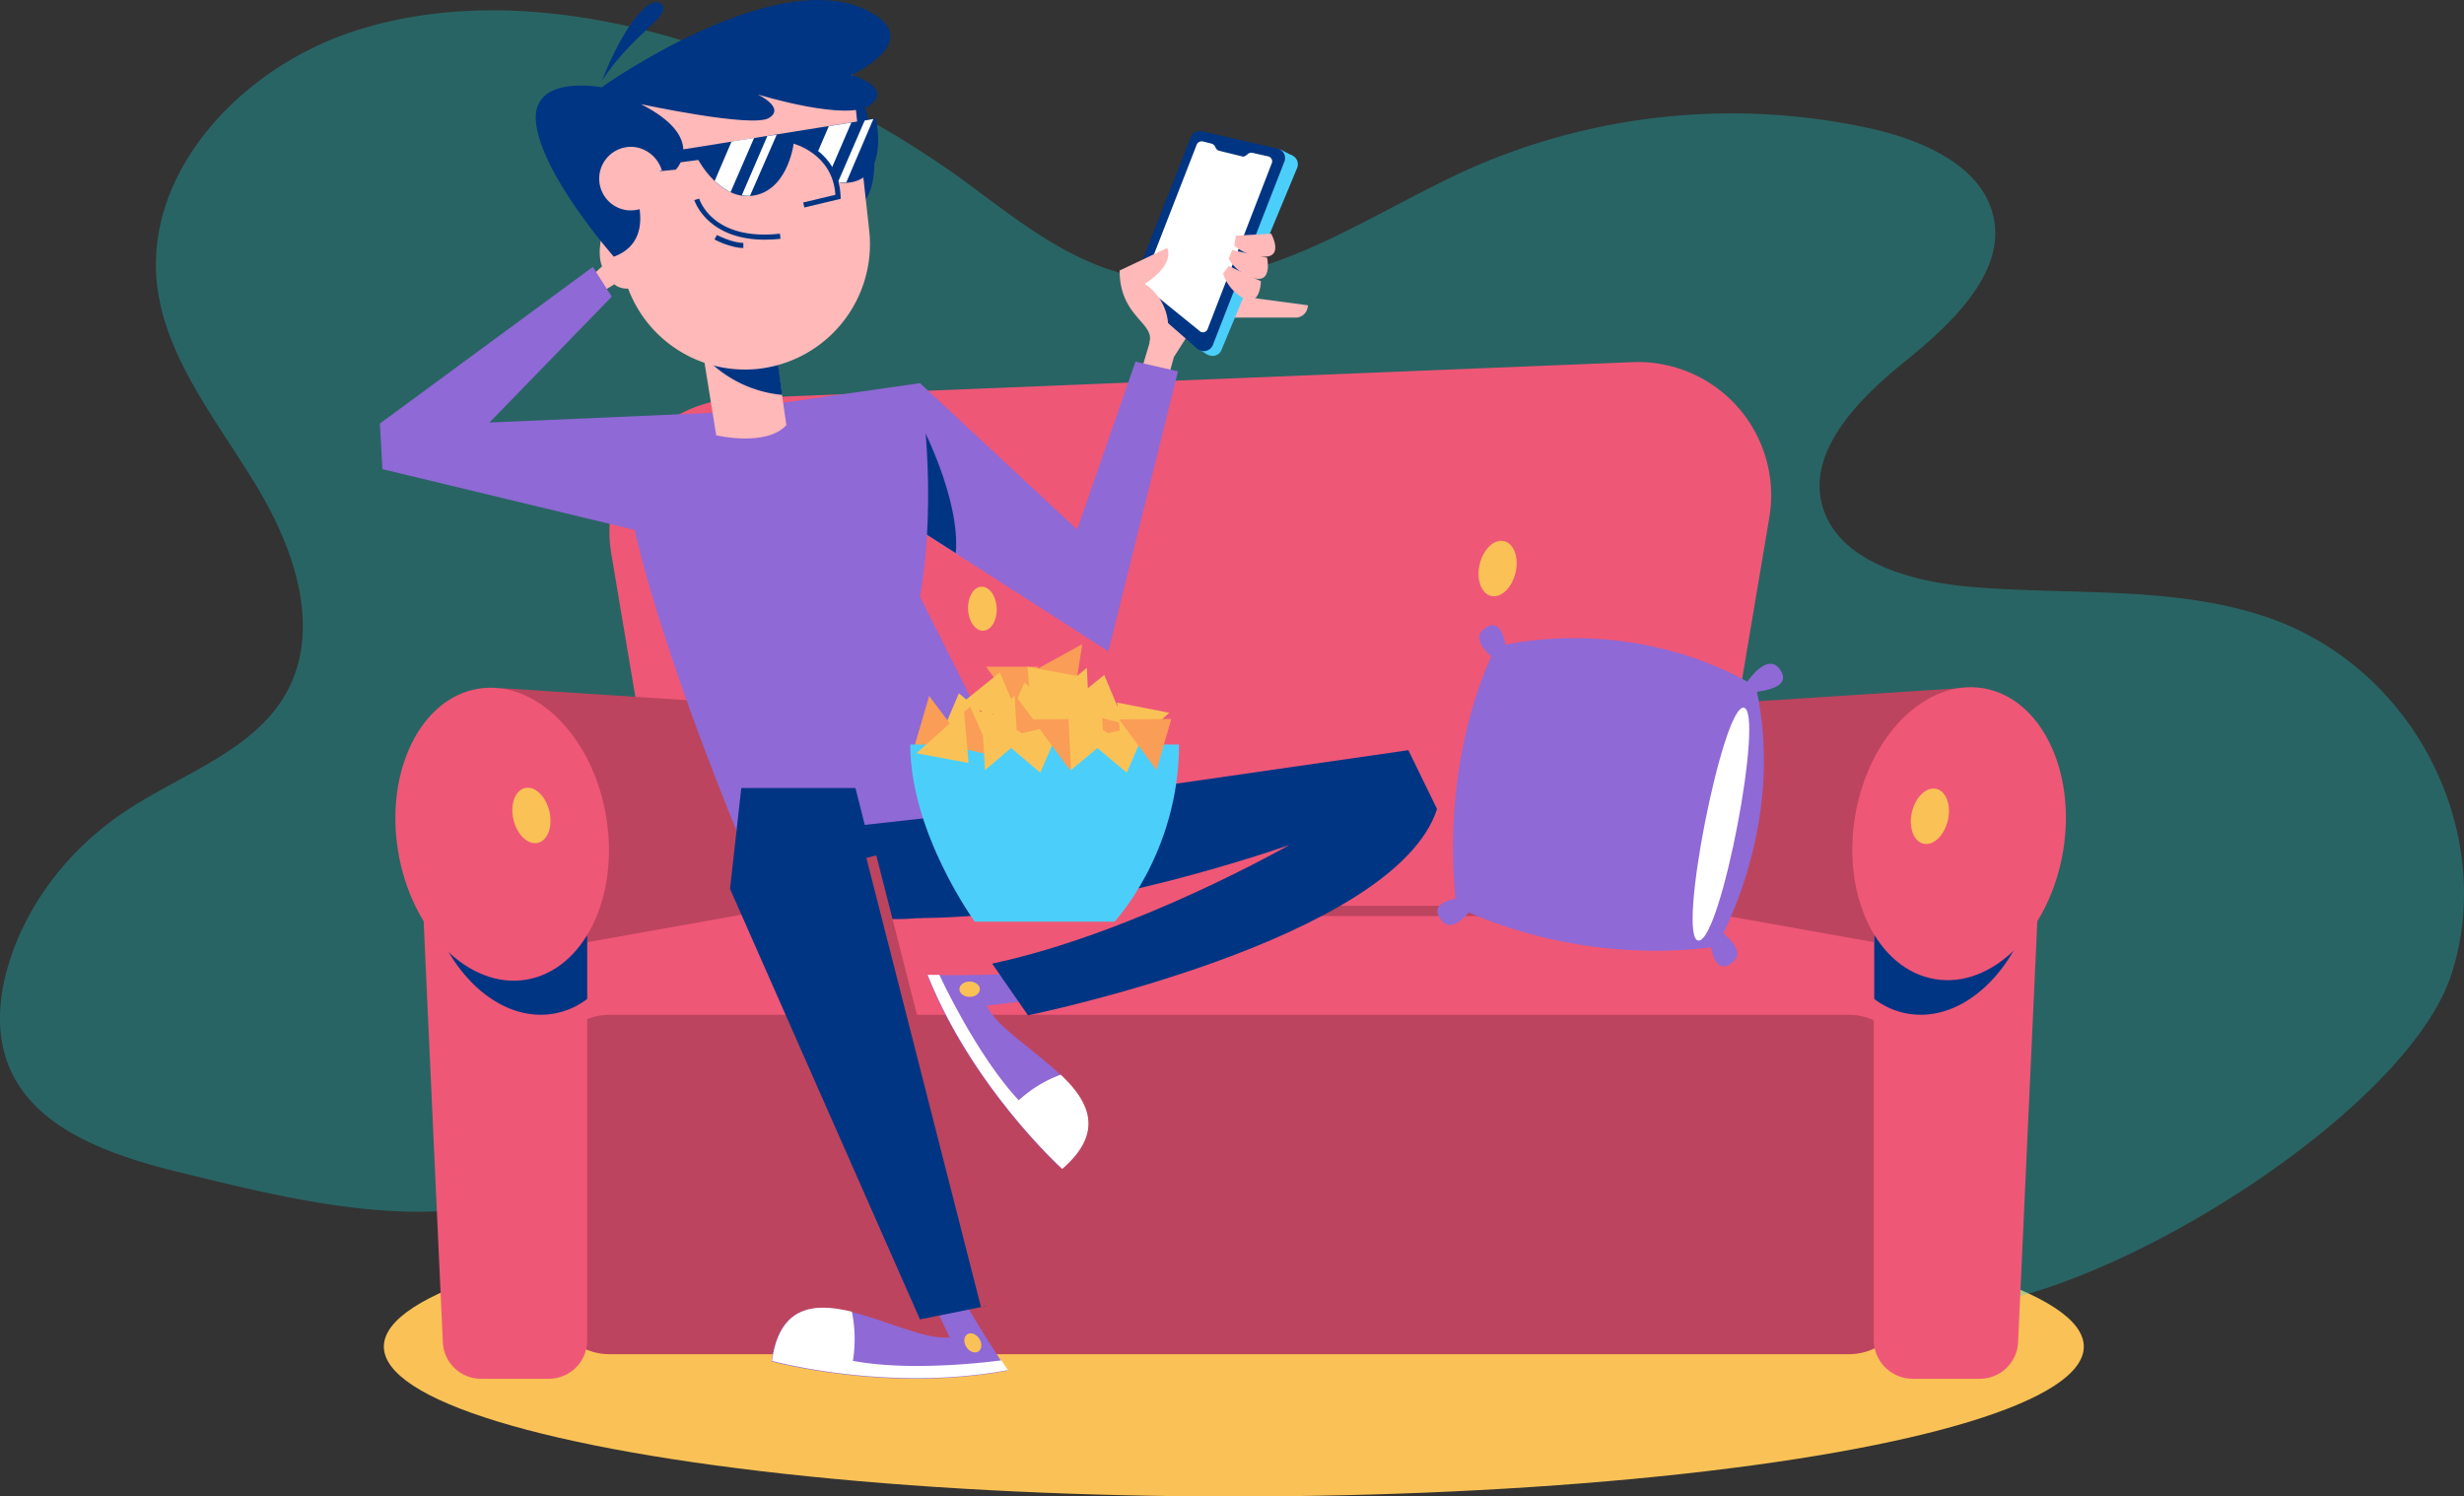 <svg xmlns="http://www.w3.org/2000/svg" width="674" height="409.386" viewBox="0 0 674 409.386"><rect x="0" y="0" width="674" height="409.386" fill="#333333" stroke="none"/><g transform="translate(-278 -1291.614)"><ellipse cx="232.5" cy="41" rx="232.5" ry="41" transform="translate(383 1619)" fill="#fac256"/><g transform="translate(184.663 756.588)"><g transform="translate(93.337 537.856)" opacity="0.3"><path d="M142.631,854.964c-17.785-4.341-37.25-10.923-45.372-25.907-5.461-9.943-4.621-21.846-1.12-32.488,5.181-15.824,16.244-30.108,30.948-40.05s33.609-16.1,43.131-30.388c11.623-17.5,4.481-40.19-6.3-58.255s-25.207-35.289-27.587-55.594c-3.641-30.528,22.406-59.515,54.474-69.738s67.918-5.041,99.566,6.162a262.6,262.6,0,0,1,64.977,33.749c15.124,10.923,29.968,23.806,48.873,27.447,32.348,6.162,61.616-16.244,91.164-29.548a177.219,177.219,0,0,1,108.668-11.2c14.424,3.081,30.248,9.8,34.169,22.826,4.761,15.684-10.223,30.108-23.526,40.891-13.443,10.783-28.007,25.767-22.406,41.171,5.041,14,23.806,19.325,40.19,20.725,28.147,2.381,57.555-.56,83.6,9.242,39.49,15.124,59.936,59.8,47.752,96.905s-91.864,87.523-134.575,91.023c-26.327,2.1-13.163-27.027-39.35-29.968-23.106-2.661-46.492-3.221-69.738-3.921-52.514-1.26-104.887-2.521-157.4-1.68-49.573.84-98.165,6.162-147.458,9.1C191.084,867.007,165.6,860.566,142.631,854.964Z" transform="translate(-93.337 -537.047)" fill="#12d8d6"/></g><g transform="translate(243.737 728.48)"><rect width="371.656" height="99.286" fill="#ef5777"/></g><g transform="translate(260.03 634.062)"><path d="M492.257,605.782l-244.923,9.943a36.405,36.405,0,0,0-34.449,42.431l16.384,97.465H511.582l18.065-107.268A36.472,36.472,0,0,0,492.257,605.782Z" transform="translate(-212.373 -605.748)" fill="#ef5777"/></g><g transform="translate(424.384 782.815)"><rect width="146.899" height="2.801" fill="#bd445e"/></g><g transform="translate(243.737 812.642)"><path d="M556.01,826.116H217.122a16.316,16.316,0,0,1-16.384-16.384V749.656a16.316,16.316,0,0,1,16.384-16.384H556.01a16.316,16.316,0,0,1,16.384,16.384v60.076A16.316,16.316,0,0,1,556.01,826.116Z" transform="translate(-200.738 -733.272)" fill="#bd445e"/></g><g transform="translate(557.979 723.299)"><path d="M425.138,730.388l49.433,8.822,21.846-69.738-60.776,3.921Z" transform="translate(-425.138 -669.472)" fill="#bd445e"/></g><g transform="translate(605.871 776.513)"><path d="M469.981,843.167h18.345a10.473,10.473,0,0,0,10.5-9.943l5.741-125.752H459.338V832.664A10.7,10.7,0,0,0,469.981,843.167Z" transform="translate(-459.338 -707.472)" fill="#ef5777"/></g><g transform="translate(606.011 776.373)"><path d="M503.83,708.212c-3.641,21.986-19.325,37.67-35.009,35.149a20.913,20.913,0,0,1-9.382-4.061V707.372H503.97C503.97,707.652,503.83,707.932,503.83,708.212Z" transform="translate(-459.438 -707.372)" fill="#003583"/></g><g transform="translate(594.204 718.609)"><ellipse cx="40.331" cy="28.848" rx="40.331" ry="28.848" transform="translate(0 79.588) rotate(-80.642)" fill="#ef5777"/></g><g transform="translate(614.557 749.672)"><ellipse cx="7.702" cy="5.041" rx="7.702" ry="5.041" transform="matrix(0.23, -0.973, 0.973, 0.23, 0, 14.991)" fill="#fac256"/></g><g transform="translate(496.312 681.897)"><ellipse cx="7.702" cy="5.041" rx="7.702" ry="5.041" transform="matrix(0.23, -0.973, 0.973, 0.23, 0, 14.991)" fill="#fac256"/></g><g transform="translate(357.877 695.363)"><g transform="translate(0 0)"><ellipse cx="3.921" cy="6.021" rx="3.921" ry="6.021" transform="translate(0 0.342) rotate(-2.502)" fill="#fac256"/></g></g><g transform="translate(230.714 723.299)"><path d="M262.717,730.388l-49.433,8.822-21.846-69.738,60.636,3.921Z" transform="translate(-191.438 -669.472)" fill="#bd445e"/></g><g transform="translate(208.728 776.373)"><path d="M210.467,843.207H191.982a10.473,10.473,0,0,1-10.5-9.943l-5.741-125.893H220.97V832.564A10.52,10.52,0,0,1,210.467,843.207Z" transform="translate(-175.738 -707.372)" fill="#ef5777"/></g><g transform="translate(209.428 776.373)"><path d="M176.378,708.212c3.641,21.986,19.325,37.67,35.009,35.149a20.913,20.913,0,0,0,9.382-4.061V707.372H176.238A1.776,1.776,0,0,0,176.378,708.212Z" transform="translate(-176.238 -707.372)" fill="#003583"/></g><g transform="translate(195.68 718.749)"><ellipse cx="28.848" cy="40.331" rx="28.848" ry="40.331" transform="translate(0 9.381) rotate(-9.358)" fill="#ef5777"/></g><g transform="translate(232.026 749.453)"><ellipse cx="5.041" cy="7.702" rx="5.041" ry="7.702" transform="matrix(0.973, -0.23, 0.23, 0.973, 0, 2.317)" fill="#fac256"/></g><g transform="translate(486.497 706.051)"><path d="M461.539,675.383c4.061-.56,8.962-1.96,6.442-5.881-2.661-4.2-6.722-.14-9.1,3.081-28.988-15.824-57.555-11.9-66.1-10.083-.7-3.5-2.241-6.862-5.461-4.621-3.5,2.241-1.12,5.462,1.54,7.842-3.5,7.562-13.023,31.788-9.8,66.237-3.361.7-6.442,2.241-4.2,5.461,2.241,3.5,5.461,1.12,7.842-1.681,30.948,13.444,59.375,10.5,66.237,9.523.7,3.5,2.241,6.722,5.461,4.481,3.641-2.38.84-5.881-2.1-8.262C456.777,732.518,467.84,705.911,461.539,675.383Z" transform="translate(-374.093 -657.155)" fill="#8f69d6"/><g transform="translate(69.839 22.564)"><path d="M425.608,736.99c6.162,0,18.065-63.016,12.323-63.716S419.446,736.99,425.608,736.99Z" transform="translate(-423.965 -673.268)" fill="#fff"/></g></g><g transform="translate(197.245 535.026)"><g transform="translate(229.799 80.585)"><path d="M333.879,592.572l21.846,2.941-.14.7a3.3,3.3,0,0,1-3.221,2.661H331.638Z" transform="translate(-331.638 -592.572)" fill="#ffb9b9"/></g><g transform="translate(207.674 73.023)"><path d="M315.838,617.56l7.142-23.946,18.065-6.442-15.684,24.646-3.781,13.724Z" transform="translate(-315.838 -587.172)" fill="#ffb9b9"/></g><g transform="translate(131.914 98.93)"><path d="M277.562,611.554l42.991,40.05,15.964-45.932,11.623,2.661-19.045,76.6-67.357-43.271Z" transform="translate(-261.738 -605.672)" fill="#8f69d6"/></g><g transform="translate(205.888 35.852)"><g transform="translate(2.713 1.251)"><path d="M317.393,606.124l16.524,14.984a2.619,2.619,0,0,0,4.2-.98l20.725-49.853a2.675,2.675,0,0,0-1.82-3.5l-20.585-5.181a2.656,2.656,0,0,0-3.081,1.54l-16.664,40.05A2.6,2.6,0,0,0,317.393,606.124Z" transform="translate(-316.5 -561.521)" fill="#4bcffa"/></g><g transform="translate(18.31 4.963)"><path d="M349.624,564.172l3.5,1.82-23.106,54.474-2.381-1.4Z" transform="translate(-327.638 -564.172)" fill="#4bcffa"/></g><path d="M315.508,605.5l16.8,14.7a2.69,2.69,0,0,0,4.2-.98l19.605-50.273a2.627,2.627,0,0,0-1.82-3.5l-20.725-4.761a2.819,2.819,0,0,0-3.081,1.54L314.668,602.7A2.764,2.764,0,0,0,315.508,605.5Z" transform="translate(-314.563 -560.628)" fill="#003583"/><g transform="translate(2.933 2.827)"><path d="M333.014,562.682l2.241.56a1.568,1.568,0,0,1,1.12.98h0a1.692,1.692,0,0,0,.98.98l6.3,1.54a1.089,1.089,0,0,0,1.12-.28l.56-.42a1.509,1.509,0,0,1,1.12-.28l4.341.98a1.382,1.382,0,0,1,.98,1.961l-17.5,45.232a1.364,1.364,0,0,1-2.241.56L317.19,602.453a1.536,1.536,0,0,1-.42-1.68l14.564-37.39A1.516,1.516,0,0,1,333.014,562.682Z" transform="translate(-316.657 -562.647)" fill="#fff"/></g></g><g transform="translate(141.716 115.454)"><path d="M284.562,653.321c1.26-15.124-9.8-35.849-9.8-35.849l-6.022,25.767Z" transform="translate(-268.738 -617.472)" fill="#003583"/></g><g transform="translate(56.014 50.897)"><path d="M207.538,597.7l4.761-4.341c-2.941-7.422,5.181-21.986,5.181-21.986l20.025,19.185s-15.964,12.743-21.846,7.7l-6.022,3.641Z" transform="translate(-207.538 -571.372)" fill="#ffb9b9"/></g><g transform="translate(107.127 342.453)"><path d="M290.95,780.552c2.1,8.542,17.645,31.508,17.645,31.508-32.909,6.162-64.557-2.521-64.557-2.521,4.061-29.548,35.569-4.9,48.733-6.582l-11.2-23.386Z" transform="translate(-244.038 -779.572)" fill="#8f69d6"/></g><g transform="translate(107.268 357.744)"><path d="M265.984,791.584a37.426,37.426,0,0,1,.28,13.444c16.944,3.221,40.61-.14,40.61-.14h0c1.12,1.68,1.82,2.661,1.82,2.661-32.909,6.162-64.557-2.521-64.557-2.521C246.239,789.9,255.621,789.064,265.984,791.584Z" transform="translate(-244.138 -790.492)" fill="#fff"/></g><g transform="translate(158.924 363.876)"><ellipse cx="2.101" cy="2.801" rx="2.101" ry="2.801" transform="matrix(0.843, -0.538, 0.538, 0.843, 0, 2.259)" fill="#fac256"/></g><g transform="translate(149.699 264.593)"><path d="M310.567,723.972c-8.262,2.8-36.129,2.1-36.129,2.1,12.463,31.088,36.83,53.074,36.83,53.074,22.686-19.325-14.984-32.629-20.585-44.672l25.767-3.081Z" transform="translate(-274.438 -723.972)" fill="#8f69d6"/></g><g transform="translate(96.345 212.779)"><path d="M236.338,694.114s8.962,35.009,51.113,31.228,21.426-38.37,21.426-38.37Z" transform="translate(-236.338 -686.972)" fill="#003583"/></g><g transform="translate(65.923 104.811)"><path d="M214.648,625l25.066-7,56.715-8.122s5.041,29.968,0,58.4l28.847,57.555-78.14,8.682C212.267,649.082,214.648,625,214.648,625Z" transform="translate(-214.613 -609.872)" fill="#8f69d6"/></g><g transform="translate(87.943 89.968)"><path d="M230.338,603.193,234.4,628.4s13.724,3.221,19.185-2.8L249.8,599.272Z" transform="translate(-230.338 -599.272)" fill="#ffb9b9"/></g><g transform="translate(88.083 89.828)"><path d="M252.424,617.377l-2.521-18.2-19.465,3.921.56,3.641A33.183,33.183,0,0,0,252.424,617.377Z" transform="translate(-230.438 -599.172)" fill="#003583"/></g><g transform="translate(106.007 26.951)"><path d="M265.924,585.92c12.6-6.582,3.221-31.648,3.221-31.648l-25.907.42S253.321,592.642,265.924,585.92Z" transform="translate(-243.238 -554.272)" fill="#003583"/></g><g transform="translate(60.776 16.309)"><path d="M253.789,631.254h0a34.135,34.135,0,0,1-37.67-30.108l-5.181-46.912,67.918-7.562,5.181,46.912A34.341,34.341,0,0,1,253.789,631.254Z" transform="translate(-210.938 -546.672)" fill="#ffb9b9"/></g><g transform="translate(42.624)"><path d="M288.386,537.751c16.944,8.262-4.061,17.785-4.061,17.785s11.343,3.221,5.321,8.122-30.948-2.8-30.948-2.8,7.7,3.641,3.081,6.442c-4.481,2.8-35.009-3.781-35.009-3.781,18.2,9.242,9.522,17.925,9.522,17.925l-9.1.84-4.481-.7s10.643,18.485-3.361,23.666c0,0-19.605-22.126-21.286-36.549-1.54-13.583,17.925-9.8,17.925-9.8S263.04,525.428,288.386,537.751Z" transform="translate(-197.976 -535.026)" fill="#003583"/></g><g transform="translate(66.097 32.413)"><path d="M231.962,566.574l52.374-8.4s3.5,15.124-6.3,17.364-16.1-11.2-16.1-11.2-1.26,12.883-10.643,14.844-15.544-9.663-15.544-9.663l-17.084,2.241-3.921-3.641Z" transform="translate(-214.738 -558.172)" fill="#003583"/></g><g transform="translate(91.583 32.553)"><g transform="translate(7.422 4.341)"><path d="M245.24,561.652l-7,16.244a11.321,11.321,0,0,0,2.241.14l7.282-16.664Z" transform="translate(-238.238 -561.372)" fill="#fff"/></g><g transform="translate(0 5.181)"><path d="M243.721,561.972l-6.162.98-4.621,10.783a20.106,20.106,0,0,0,4.341,3.081Z" transform="translate(-232.938 -561.972)" fill="#fff"/></g><g transform="translate(33.749)"><path d="M266.7,558.272l-2.381.42-7.282,16.8a11.321,11.321,0,0,0,2.241.14Z" transform="translate(-257.038 -558.272)" fill="#fff"/></g><g transform="translate(26.467 0.98)"><path d="M251.838,571.015a16.684,16.684,0,0,0,4.341,3.221l6.582-15.264-6.162.98Z" transform="translate(-251.838 -558.972)" fill="#fff"/></g></g><g transform="translate(112.987 37.892)"><path d="M248.338,562.572s11.763,2.8,12.183,15.264l-9.382,2.241" transform="translate(-248.176 -561.89)" fill="#ffb9b9"/><path d="M251.348,580.952l-.325-1.363,8.817-2.1c-.728-11.316-11.507-14.012-11.617-14.039l.325-1.362c.122.029,12.287,3.074,12.721,15.923l.02.571Z" transform="translate(-248.222 -562.085)" fill="#003583"/></g><g transform="translate(86.011 54.337)"><path d="M248.224,585.053c-15.834,0-19.23-10.706-19.265-10.822l1.342-.4c.144.475,3.767,11.6,22.078,9.588l.154,1.392A39.466,39.466,0,0,1,248.224,585.053Z" transform="translate(-228.959 -573.828)" fill="#003583"/></g><g transform="translate(59.976 40.154)"><path d="M223.71,578.584a8.2,8.2,0,0,1-6.022,1.54,8,8,0,0,1,2.381-15.824,8.355,8.355,0,0,1,6.582,5.882" transform="translate(-210.167 -563.499)" fill="#ffb9b9"/><path d="M218.992,581.1a9.489,9.489,0,0,1-1.19-.076,8.7,8.7,0,1,1,2.579-17.209,9.062,9.062,0,0,1,7.143,6.379l-1.346.386a7.655,7.655,0,0,0-6.03-5.386A7.3,7.3,0,0,0,218,579.635a7.482,7.482,0,0,0,5.489-1.41l.84,1.122A8.86,8.86,0,0,1,218.992,581.1Z" transform="translate(-210.367 -563.7)" fill="#ffb9b9"/></g><g transform="translate(91.534 64.282)"><path d="M240.794,584.49c-3.5,0-7.713-2.229-7.891-2.323l.66-1.237c.039.022,4.089,2.159,7.232,2.159Z" transform="translate(-232.903 -580.93)" fill="#003583"/></g><g transform="translate(0 73.023)"><path d="M258.562,627.082l-61.056,2.661,33.469-34.449-5.181-8.122-58.255,42.851.7,12.463,88.923,21.426Z" transform="translate(-167.538 -587.172)" fill="#8f69d6"/></g><g transform="translate(60.776 0.615)"><path d="M210.938,556.9c4.761-12.463,12.323-23.806,16.1-21.005S219.34,543.877,210.938,556.9Z" transform="translate(-210.938 -535.465)" fill="#003583"/></g><g transform="translate(147.458 205.217)"><path d="M292.163,698.1l114.55-16.524,7.842,16.1c-11.623,35.989-111.889,56.435-111.889,56.435l-9.8-14.144c38.93-8.262,81.361-32.488,81.361-32.488S318.49,727.5,272.838,727.5Z" transform="translate(-272.838 -681.572)" fill="#003583"/></g><g transform="translate(95.785 215.58)"><path d="M235.938,716.559l3.081-27.587h31.228l35.709,141.717-18.065,3.641Z" transform="translate(-235.938 -688.972)" fill="#003583"/></g><g transform="translate(149.839 266.693)"><path d="M310.947,752.779a34.392,34.392,0,0,0-11.483,7c-11.763-12.6-21.706-34.309-21.706-34.309h-3.221c12.463,31.088,36.83,53.074,36.83,53.074C322.991,768.463,318.649,760.061,310.947,752.779Z" transform="translate(-274.538 -725.472)" fill="#fff"/></g><g transform="translate(158.521 268.514)"><ellipse cx="2.801" cy="2.101" rx="2.801" ry="2.101" fill="#fac256"/></g><g transform="translate(133.078 233.998)"><rect width="2.8" height="126.891" transform="translate(0 0.692) rotate(-14.312)" fill="#bd445e"/></g><g transform="translate(202.352 67.842)"><path d="M320.16,609.379c1.68-5.461-8.122-7-8.122-19.745l13.023-6.162c1.96,5.041-6.162,9.8-6.162,9.8a14.314,14.314,0,0,1,6.022,15.4" transform="translate(-312.038 -583.472)" fill="#ffb9b9"/></g><g transform="translate(233.72 63.921)"><path d="M334.858,581.232l9.663-.56s3.5,6.3-1.82,6.3a11.929,11.929,0,0,1-8.262-3.081Z" transform="translate(-334.438 -580.672)" fill="#ffb9b9"/></g><g transform="translate(232.18 68.402)"><path d="M334.318,583.872l9.522,2.1s1.54,7-3.5,5.6a11.509,11.509,0,0,1-7-5.321Z" transform="translate(-333.338 -583.872)" fill="#ffb9b9"/></g><g transform="translate(230.639 72.743)"><path d="M333.778,586.972l8.822,4.2s-.14,7.142-4.761,4.621a11.774,11.774,0,0,1-5.6-6.722Z" transform="translate(-332.238 -586.972)" fill="#ffb9b9"/></g></g><g transform="translate(342.323 711.256)"><g transform="translate(20.726 6.162)"><path d="M296.161,679.136l-10.223-13.864h14.284Z" transform="translate(-285.938 -665.272)" fill="#fa9d56"/></g><g transform="translate(34.309)"><path d="M308.381,660.872l-2.661,17.084-10.083-10.083Z" transform="translate(-295.638 -660.872)" fill="#fa9d56"/></g><g transform="translate(50.413 18.205)"><path d="M307.138,673.872l16.8,3.921-10.923,9.382Z" transform="translate(-307.138 -673.872)" fill="#fa9d56"/></g><g transform="translate(56.575 15.964)"><path d="M325.822,675.073l-12.883,11.483-1.4-14.284Z" transform="translate(-311.538 -672.272)" fill="#fac256"/></g><g transform="translate(32.069 6.162)"><path d="M308.322,667.933,295.3,679.556l-1.26-14.284Z" transform="translate(-294.038 -665.272)" fill="#fac256"/></g><g transform="translate(31.368 13.443)"><path d="M310.342,679.854l-16.8,3.781,5.6-13.163Z" transform="translate(-293.538 -670.472)" fill="#fac256"/></g><g transform="translate(25.487 10.503)"><path d="M306.143,677.755l-16.8,3.781,5.742-13.163Z" transform="translate(-289.338 -668.372)" fill="#fac256"/></g><g transform="translate(13.444 7.702)"><path d="M297.4,679.676l-16.664-4.341,11.063-8.962Z" transform="translate(-280.738 -666.372)" fill="#fac256"/></g><g transform="translate(42.011 8.402)"><path d="M317.8,680.315l-16.664-4.481,11.063-8.962Z" transform="translate(-301.138 -666.872)" fill="#fac256"/></g><g transform="translate(41.171 14.144)"><path d="M311.6,670.972l.84,17.364-11.9-7.982Z" transform="translate(-300.538 -670.972)" fill="#fac256"/></g><g transform="translate(37.11 6.442)"><path d="M308.841,665.472l.84,17.225-12.043-7.842Z" transform="translate(-297.638 -665.472)" fill="#fac256"/></g><g transform="translate(24.787 14.144)"><path d="M292.9,670.972l10.363,13.864H288.838Z" transform="translate(-288.838 -670.972)" fill="#fa9d56"/></g><g transform="translate(7.702 13.443)"><path d="M293.443,679.854l-16.8,3.781,5.6-13.163Z" transform="translate(-276.638 -670.472)" fill="#fac256"/></g><g transform="translate(17.505 14.144)"><path d="M294.7,670.972l.98,17.364-12.043-7.982Z" transform="translate(-283.638 -670.972)" fill="#fac256"/></g><g transform="translate(1.12 14.144)"><path d="M276,670.972l10.363,13.864H271.938Z" transform="translate(-271.938 -670.972)" fill="#fa9d56"/></g><g transform="translate(0 27.447)"><path d="M344.657,680.472H271.138c0,24.226,17.645,48.453,17.645,48.453h38.23S344.657,710.16,344.657,680.472Z" transform="translate(-271.138 -680.472)" fill="#4bcffa"/></g><g transform="translate(5.462 17.084)"><path d="M291.843,686.376l-16.8-3.921,10.923-9.382Z" transform="translate(-275.038 -673.072)" fill="#fa9d56"/></g><g transform="translate(1.681 18.205)"><path d="M272.338,685.5l13.023-11.623,1.26,14.284Z" transform="translate(-272.338 -673.872)" fill="#fac256"/></g><g transform="translate(24.507 21.846)"><path d="M288.638,680.393l16.8-3.921-5.741,13.3Z" transform="translate(-288.638 -676.472)" fill="#fac256"/></g><g transform="translate(19.465 17.084)"><path d="M286.018,690.437l-.98-17.365,12.043,7.982Z" transform="translate(-285.038 -673.072)" fill="#fac256"/></g><g transform="translate(33.469 20.445)"><path d="M305.261,689.476l-10.223-13.864,14.284-.14Z" transform="translate(-295.038 -675.472)" fill="#fa9d56"/></g><g transform="translate(48.033 21.846)"><path d="M305.438,680.393l16.944-3.921-5.741,13.3Z" transform="translate(-305.438 -676.472)" fill="#fac256"/></g><g transform="translate(43.131 17.084)"><path d="M302.778,690.437l-.84-17.365,12.043,7.982Z" transform="translate(-301.938 -673.072)" fill="#fac256"/></g><g transform="translate(57.135 20.445)"><path d="M322.161,689.476l-10.223-13.864,14.284-.14Z" transform="translate(-311.938 -675.472)" fill="#fa9d56"/></g></g></g></g></svg>